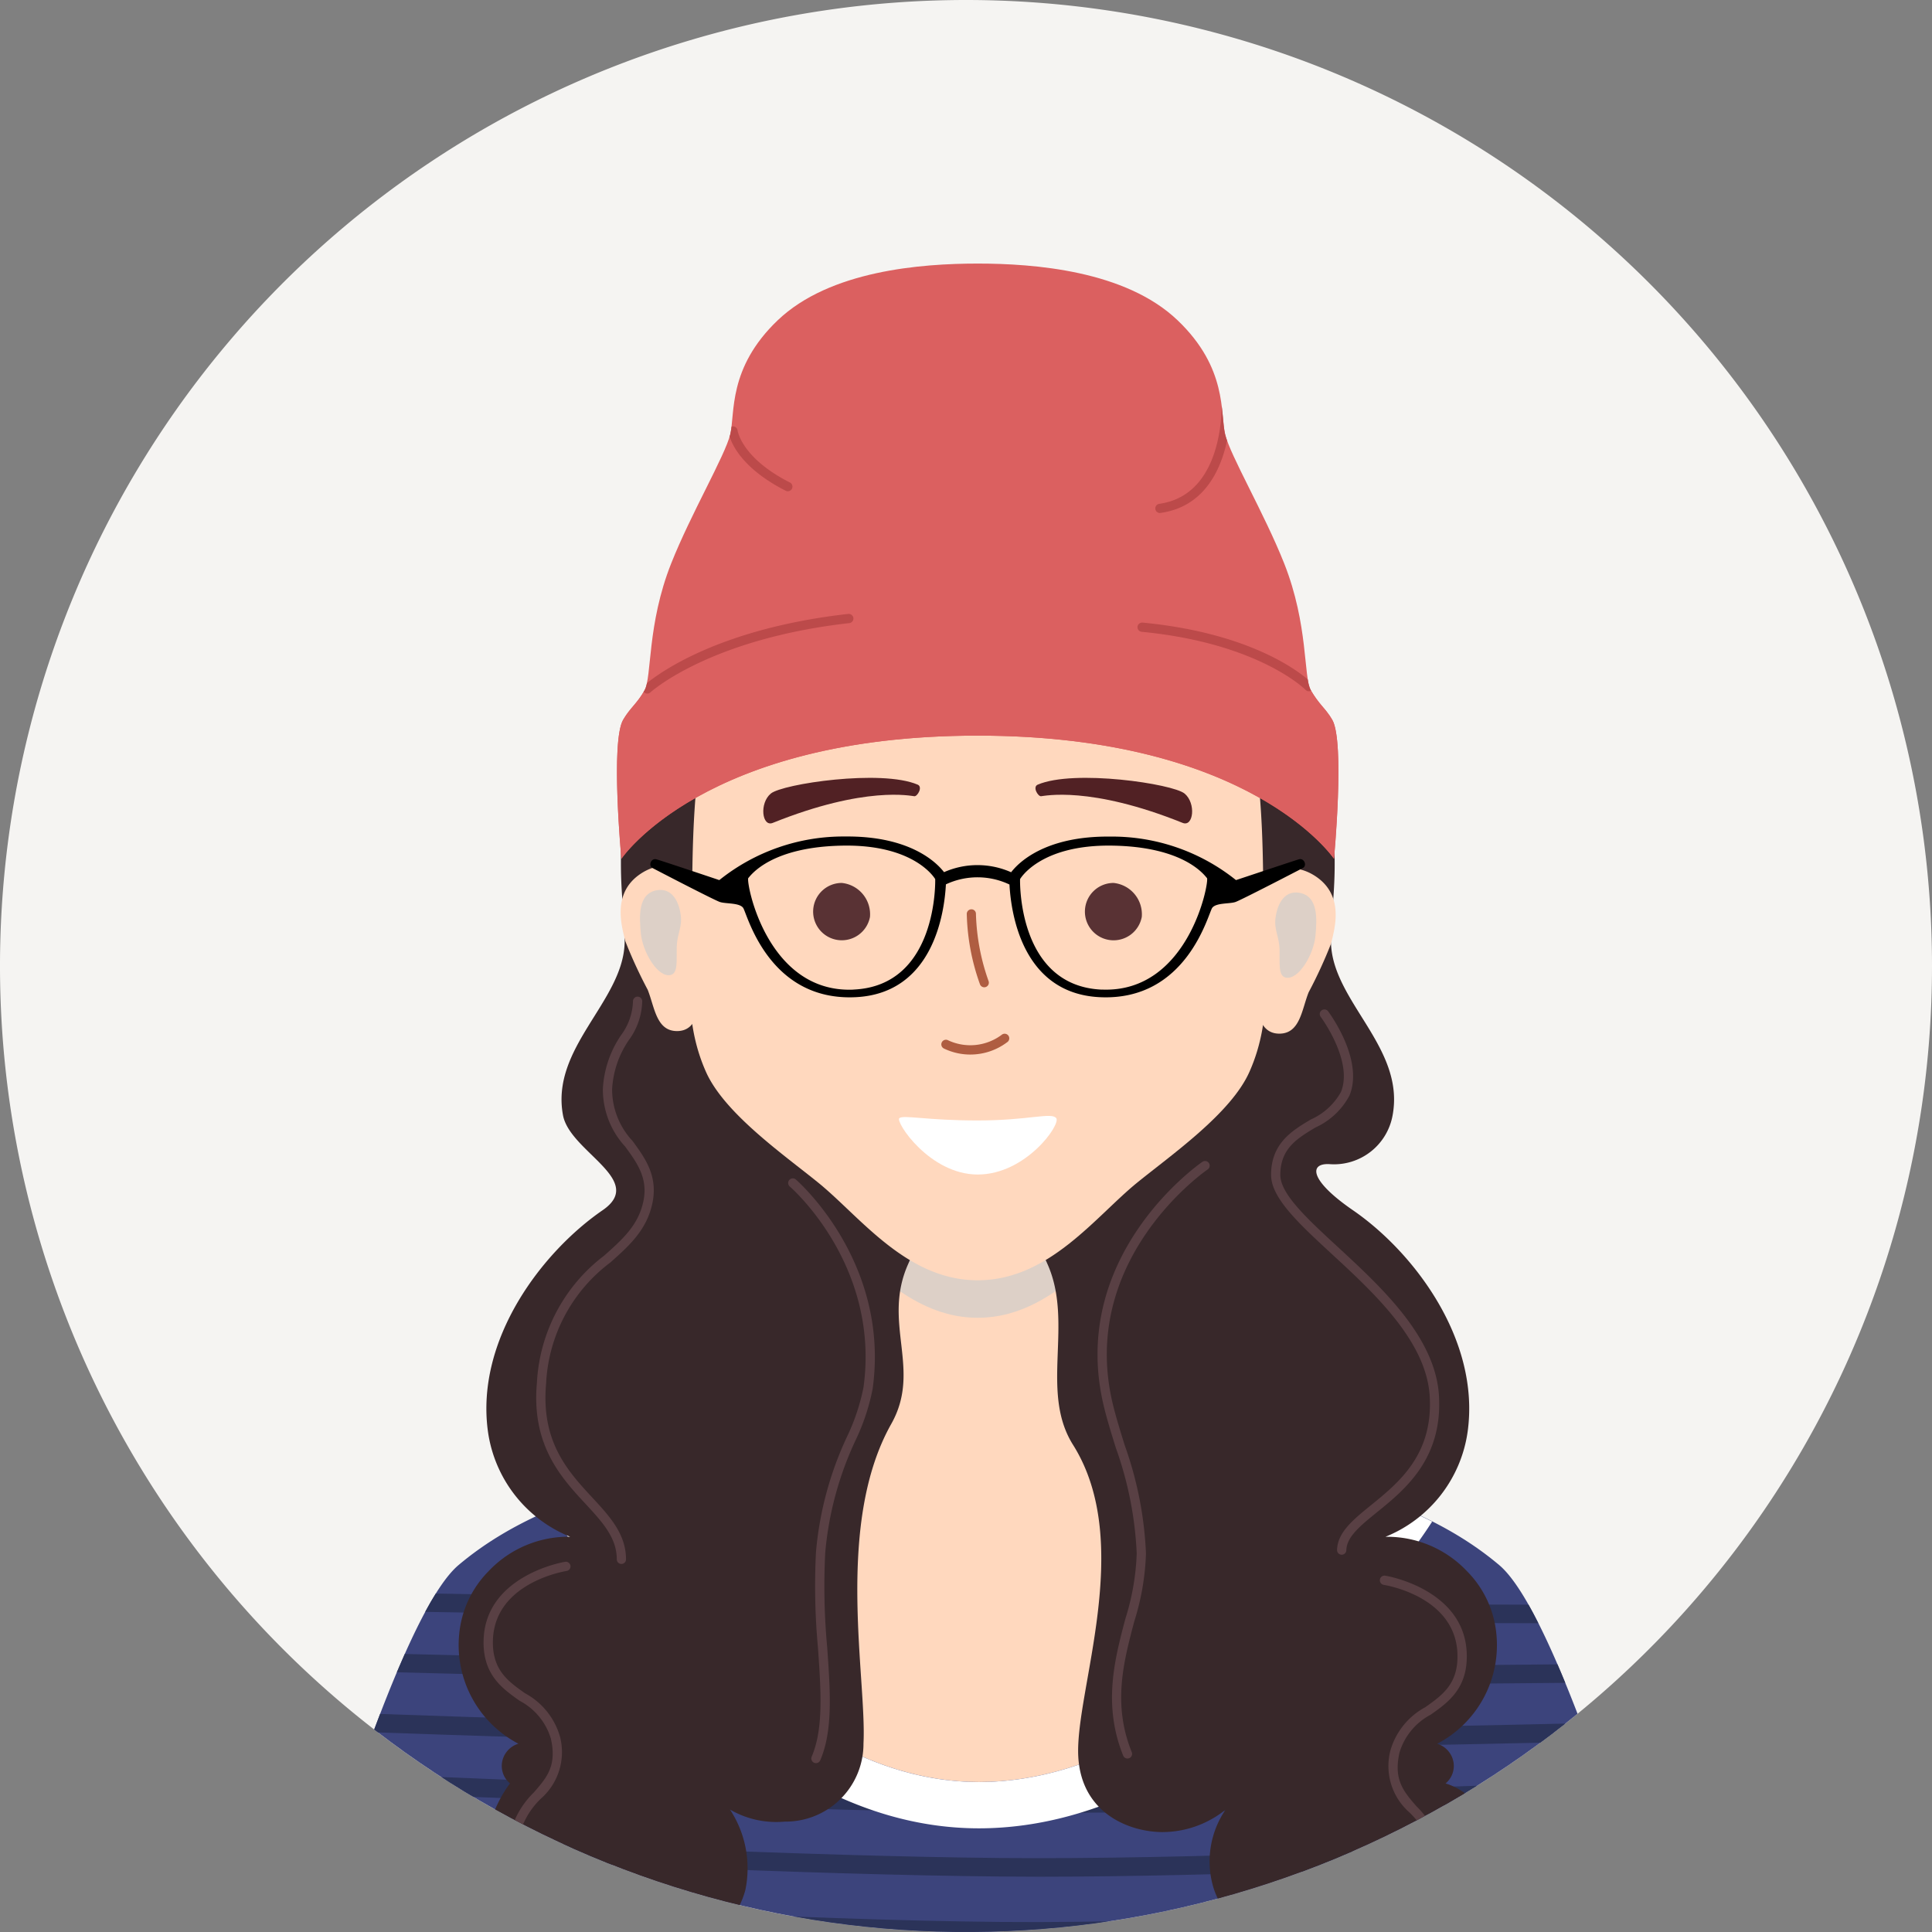 <svg id="グループ_31433" data-name="グループ 31433" xmlns="http://www.w3.org/2000/svg" xmlns:xlink="http://www.w3.org/1999/xlink" width="130" height="130" viewBox="0 0 130 130">
  <rect x="0" y="0" width="130" height="130" fill="#808080" stroke="none"/>
  <defs>
    <clipPath id="clip-path">
      <path id="パス_108922" data-name="パス 108922" d="M839.121,210.137a65,65,0,1,1-65-65A65,65,0,0,1,839.121,210.137Z" transform="translate(-709.121 -145.137)" fill="#f5f4f2"/>
    </clipPath>
  </defs>
  <path id="パス_108880" data-name="パス 108880" d="M839.121,210.137a65,65,0,1,1-65-65A65,65,0,0,1,839.121,210.137Z" transform="translate(-709.121 -145.137)" fill="#f5f4f2"/>
  <g id="グループ_31432" data-name="グループ 31432" transform="translate(0 0)" clip-path="url(#clip-path)">
    <g id="グループ_31431" data-name="グループ 31431" transform="translate(19.694 17.736)">
      <path id="パス_108881" data-name="パス 108881" d="M798.51,492.59c3.236.338,6.482.6,9.724.87,10.174.863,20.431,1.563,30.689,1.749q1.317-.12,2.632-.262a142.945,142.945,0,0,0,28.239-7.545c.61-.282,1.216-.573,1.821-.865-3.251-10.875-7.549-23.508-10.63-26.107-6.962-5.87-16.26-5.817-23.116-10.338-4.085-2.691-3.87-13.868-3.87-13.868l-8.025,1.973-8.025-1.973s.214,11.177-3.871,13.868c-6.856,4.52-16.153,4.468-23.115,10.338-3.252,2.742-7.858,16.655-11.159,27.886A156.941,156.941,0,0,0,798.51,492.59Z" transform="translate(-779.802 -372.856)" fill="#3c447c"/>
      <path id="パス_108882" data-name="パス 108882" d="M826.264,634.554c3.236.338,6.482.6,9.724.87q1.935.164,3.874.32c5.362.281,10.611.475,15.312.519.49,0,.985,0,1.485,0,6.4,0,13.611-.36,20.55-.859q3.795-.826,7.54-1.852c-9.532.834-20.493,1.543-29.564,1.46-11.152-.1-25.389-1.058-36.908-1.995Q822.251,633.889,826.264,634.554Z" transform="translate(-807.556 -514.82)" fill="#2b3359"/>
      <path id="パス_108883" data-name="パス 108883" d="M829.8,619.5c12.566,0,28.527-1.174,39.376-2.123.423-.157.847-.315,1.268-.477.61-.282,1.216-.573,1.82-.865-.019-.06-.035-.119-.053-.18-11.138,1.02-30.143,2.523-44.13,2.39-14.379-.132-34.431-1.522-47.013-2.505q-.183.614-.362,1.222c12.58.987,32.849,2.4,47.365,2.531C828.643,619.5,829.218,619.5,829.8,619.5Z" transform="translate(-780.456 -502.353)" fill="#2b3359"/>
      <path id="パス_108884" data-name="パス 108884" d="M874.112,602.054c-11.631.835-29.759,1.939-42.991,1.817-13.621-.125-32.813-1.235-45.821-2.091q-.192.612-.381,1.224c13.029.859,32.437,1.987,46.191,2.112.682.006,1.371.009,2.074.009,13.149,0,30.255-1.053,41.306-1.85C874.366,602.871,874.241,602.463,874.112,602.054Z" transform="translate(-783.493 -492.284)" fill="#2b3359"/>
      <path id="パス_108885" data-name="パス 108885" d="M876.113,588.082c-11.955.645-29.253,1.419-41.781,1.307-12.921-.118-31.279-1-44.563-1.719-.133.408-.267.816-.4,1.227,13.319.728,31.9,1.618,44.952,1.737q1.267.013,2.591.014c12.386,0,28.411-.731,39.6-1.34C876.378,588.9,876.245,588.49,876.113,588.082Z" transform="translate(-786.703 -482.104)" fill="#2b3359"/>
      <path id="パス_108886" data-name="パス 108886" d="M878.235,573.954c-12.14.461-28.627.965-40.483.856-12.256-.113-29.794-.792-43.215-1.384-.143.407-.285.815-.427,1.228,13.477.6,31.244,1.288,43.63,1.4q1.67.017,3.448.016c11.61,0,26.409-.463,37.469-.885Q878.447,574.564,878.235,573.954Z" transform="translate(-790.124 -471.829)" fill="#2b3359"/>
      <path id="パス_108887" data-name="パス 108887" d="M880.519,559.675c-12.2.284-27.859.562-39.068.461-11.611-.107-28.309-.616-41.747-1.085-.156.4-.311.815-.466,1.233,13.517.471,30.456.99,42.2,1.1,1.63.014,3.352.023,5.147.023,10.7,0,23.887-.247,34.393-.493C880.826,560.493,880.673,560.083,880.519,559.675Z" transform="translate(-793.823 -461.459)" fill="#2b3359"/>
      <path id="パス_108888" data-name="パス 108888" d="M883.049,545.263c-12.122.119-26.914.214-37.475.117-10.962-.1-26.762-.466-40.085-.817-.178.4-.356.809-.536,1.234,13.432.354,29.5.729,40.609.831,3.058.028,6.469.039,10.069.039,9.017,0,19.206-.075,27.942-.161C883.4,546.079,883.223,545.667,883.049,545.263Z" transform="translate(-797.945 -451.008)" fill="#2b3359"/>
      <path id="パス_108889" data-name="パス 108889" d="M886.047,530.722c-11.878-.029-25.669-.08-35.526-.17-10.242-.094-24.977-.34-38-.579q-.354.561-.714,1.233c13.187.244,28.272.5,38.7.591,10.047.093,24.172.145,36.2.173C886.488,531.527,886.266,531.108,886.047,530.722Z" transform="translate(-802.892 -440.483)" fill="#2b3359"/>
      <path id="パス_108890" data-name="パス 108890" d="M878.748,475.028c15.262,0,27.612-18.808,27.612-18.808-5.376-2.107-11.1-3.082-15.725-6.127-4.085-2.691-3.87-13.868-3.87-13.868L878.74,438.2l-8.025-1.973s.214,11.177-3.871,13.868-9.07,3.776-13.893,5.453C852.951,455.546,863.487,475.028,878.748,475.028Z" transform="translate(-832.57 -372.856)" fill="#ffd8be"/>
      <path id="パス_108891" data-name="パス 108891" d="M896.957,508.729c-3.958,5.1-14.008,16.328-25.8,16.328-15.219,0-25.736-19.369-25.8-19.48-.986.346-1.968.712-2.934,1.125l.191.354c.467.863,11.613,21.117,28.539,21.117,16.753,0,29.676-19.389,30.217-20.214l.281-.427c-.914-.461-1.846-.863-2.789-1.234A22.941,22.941,0,0,1,896.957,508.729Z" transform="translate(-824.977 -422.885)" fill="#fff"/>
      <path id="パス_108892" data-name="パス 108892" d="M842.161,630.791l.418-2.733-.8,2.668Z" transform="translate(-824.512 -511.239)" fill="#b3b3b3" style="mix-blend-mode: multiply;isolation: isolate"/>
      <path id="パス_108893" data-name="パス 108893" d="M1044.538,631.944l-.789-2.205.419,2.3Z" transform="translate(-970.206 -512.452)" fill="#b3b3b3" style="mix-blend-mode: multiply;isolation: isolate"/>
      <g id="グループ_31430" data-name="グループ 31430" transform="translate(11.162)">
        <path id="パス_108894" data-name="パス 108894" d="M926.71,448.435c2.9,0,5.179-1.563,7.154-3.305-.1-1.437-.067-2.466-.067-2.466H919.622s.031,1.029-.067,2.466C921.53,446.872,923.814,448.435,926.71,448.435Z" transform="translate(-891.778 -377.501)" fill="#ddd0c7" style="mix-blend-mode: multiply;isolation: isolate"/>
        <path id="パス_108895" data-name="パス 108895" d="M945.233,254.468s20.024,6.442,22.906,18.986c1.912,8.325.759,11.352.867,14.051.154,3.934,4.987,7.009,4.145,11.543a4.005,4.005,0,0,1-4.208,3.293c-1.427-.1-1.42,1.064,1.539,3.1,4.052,2.785,8.568,8.672,7.72,14.879a8.981,8.981,0,0,1-5.532,7.093,7.387,7.387,0,0,1,5.493,2.324,6.918,6.918,0,0,1,1.974,4.26,7.486,7.486,0,0,1-3.987,7.343,1.576,1.576,0,0,1,1.1,1.256,1.525,1.525,0,0,1-.536,1.414,4.254,4.254,0,0,1,1.773,1.07,3.822,3.822,0,0,1-3.038,6.435,3.967,3.967,0,0,1-2.765-1.468,6.157,6.157,0,0,1-3.624,4.686,6.009,6.009,0,0,1-7.947-3.651,6.169,6.169,0,0,1,.8-5.309,6.811,6.811,0,0,1-4.305,1.51c-2.276-.034-5.415-1.325-5.609-5.1-.225-4.372,3.83-14.311-.352-20.958-2.264-3.6.078-8.207-1.739-12.207a6.818,6.818,0,0,0-4.663-3.961Z" transform="translate(-910.301 -241.742)" fill="#38282a"/>
        <path id="パス_108896" data-name="パス 108896" d="M854.806,254.468s-20.024,6.442-22.906,18.986c-1.912,8.325-.76,11.352-.867,14.051-.156,3.934-4.988,7.009-4.145,11.543.457,2.465,5.625,4.357,2.668,6.39-4.052,2.785-8.569,8.672-7.72,14.879a8.98,8.98,0,0,0,5.532,7.093,7.391,7.391,0,0,0-5.494,2.324,6.933,6.933,0,0,0-1.973,4.26,7.486,7.486,0,0,0,3.986,7.343,1.577,1.577,0,0,0-1.1,1.256,1.523,1.523,0,0,0,.535,1.414s-2.9,3.619-.683,6.817c2.026,2.922,5.921,1.09,5.921,1.09a4.978,4.978,0,0,0,2.546,2.96,5.767,5.767,0,0,0,8.051-3.686,7.2,7.2,0,0,0-1.03-5.419,6.2,6.2,0,0,0,3.68.809,5.236,5.236,0,0,0,5.3-5.259c.225-4.372-1.949-14.726,1.869-21.5,2.088-3.707-.66-6.805,1.158-10.805a6.817,6.817,0,0,1,4.662-3.961Z" transform="translate(-819.861 -241.742)" fill="#38282a"/>
        <path id="パス_108897" data-name="パス 108897" d="M914.237,294.289c-.051-5.247-.057-14.138-4.207-19.167a19.862,19.862,0,0,0-30.024,0c-4.153,5.029-4.157,13.921-4.209,19.167-.044,4.493-.725,8.055.935,11.792,1.247,2.806,5.272,5.6,7.584,7.479,2.805,2.287,5.922,6.545,10.7,6.545s7.9-4.258,10.7-6.545c2.31-1.882,6.339-4.673,7.584-7.479C914.962,302.343,914.281,298.782,914.237,294.289Z" transform="translate(-860.085 -251.694)" fill="#ffd8be"/>
        <g id="グループ_31417" data-name="グループ 31417" transform="translate(10.904 40.507)">
          <path id="パス_108898" data-name="パス 108898" d="M864.374,355.907c0-1.3-2.136-2.464-4.052-1.17s-1.266,3.48-1.013,4.52a31.551,31.551,0,0,0,1.507,3.272c.467,1.168.573,2.78,1.975,2.78s1.48-1.689,1.48-2.157S864.374,356.685,864.374,355.907Z" transform="translate(-858.994 -354.173)" fill="#ffd8be"/>
          <path id="パス_108899" data-name="パス 108899" d="M864.818,360.064c-1.3.218-1.194,1.793-1.09,2.9.117,1.247,1.138,3.006,2.006,2.806.506-.117.389-.974.409-1.871s.379-1.328.272-2.143C866.28,360.706,865.754,359.908,864.818,360.064Z" transform="translate(-862.368 -358.408)" fill="#ddd0c7" style="mix-blend-mode: multiply;isolation: isolate"/>
        </g>
        <g id="グループ_31418" data-name="グループ 31418" transform="translate(53.64 40.681)">
          <path id="パス_108900" data-name="パス 108900" d="M1012.374,356.528c0-1.3,2.137-2.463,4.052-1.168s1.268,3.479,1.014,4.519a31.549,31.549,0,0,1-1.507,3.271c-.468,1.17-.572,2.781-1.974,2.781s-1.48-1.688-1.48-2.156S1012.374,357.307,1012.374,356.528Z" transform="translate(-1012.374 -354.796)" fill="#ffd8be"/>
          <path id="パス_108901" data-name="パス 108901" d="M1018.7,360.686c1.3.217,1.194,1.793,1.091,2.9-.117,1.247-1.139,3-2.006,2.806-.507-.117-.39-.974-.409-1.87s-.379-1.328-.273-2.143C1017.242,361.328,1017.766,360.53,1018.7,360.686Z" transform="translate(-1015.773 -359.031)" fill="#ddd0c7" style="mix-blend-mode: multiply;isolation: isolate"/>
        </g>
        <path id="パス_108902" data-name="パス 108902" d="M906.252,239.492c-.47-.812-.936-1.083-1.441-1.987s-.156-4.4-1.793-8.533c-1.326-3.348-3.635-7.272-3.973-8.688s.174-4.456-3.2-7.675c-3.506-3.35-9.661-3.817-13.454-3.817s-9.948.468-13.455,3.817c-3.369,3.219-2.856,6.26-3.194,7.675s-2.646,5.34-3.974,8.688c-1.636,4.13-1.286,7.629-1.793,8.533s-.97,1.175-1.441,1.987c-.857,1.48-.117,9.35-.117,9.35s5.552-8.286,23.97-8.286,23.978,8.286,23.978,8.286S907.108,240.972,906.252,239.492Z" transform="translate(-847.463 -208.793)" fill="#db6060"/>
        <g id="グループ_31419" data-name="グループ 31419" transform="translate(23.892 41.675)">
          <path id="パス_108903" data-name="パス 108903" d="M909.4,360.65a1.929,1.929,0,1,1-1.9-2.286A2.119,2.119,0,0,1,909.4,360.65Z" transform="translate(-905.609 -358.364)" fill="#593234"/>
          <path id="パス_108904" data-name="パス 108904" d="M975.036,360.65a1.93,1.93,0,1,1-1.9-2.286A2.12,2.12,0,0,1,975.036,360.65Z" transform="translate(-952.956 -358.364)" fill="#593234"/>
        </g>
        <path id="パス_108905" data-name="パス 108905" d="M959.331,333.445c2.454-1.051,9.1-.051,9.882.6s.6,2.265-.129,1.974c-6.246-2.514-9.325-1.806-9.532-1.794S958.968,333.6,959.331,333.445Z" transform="translate(-920.361 -298.384)" fill="#512124"/>
        <path id="パス_108906" data-name="パス 108906" d="M903.842,333.445c-2.454-1.051-9.1-.051-9.883.6s-.594,2.265.13,1.974c6.247-2.514,9.324-1.806,9.532-1.794S904.2,333.6,903.842,333.445Z" transform="translate(-872.949 -298.384)" fill="#512124"/>
        <g id="グループ_31420" data-name="グループ 31420" transform="translate(34.196 43.45)">
          <path id="パス_108907" data-name="パス 108907" d="M943.769,369.983a.313.313,0,0,1-.287-.19,14.968,14.968,0,0,1-.892-4.738.31.31,0,0,1,.3-.319.3.3,0,0,1,.317.306,14.639,14.639,0,0,0,.844,4.507.31.31,0,0,1-.164.408A.317.317,0,0,1,943.769,369.983Z" transform="translate(-942.59 -364.736)" fill="#af5d41"/>
        </g>
        <g id="グループ_31421" data-name="グループ 31421" transform="translate(32.49 51.84)">
          <path id="パス_108908" data-name="パス 108908" d="M938.433,396.231a4.087,4.087,0,0,1-1.8-.407.311.311,0,1,1,.292-.549,3.522,3.522,0,0,0,3.593-.368.311.311,0,1,1,.366.5A4.109,4.109,0,0,1,938.433,396.231Z" transform="translate(-936.468 -394.849)" fill="#af5d41"/>
        </g>
        <path id="パス_108909" data-name="パス 108909" d="M931.517,414.932c-3.428,0-4.988-.388-5.274-.156s2.029,3.793,5.274,3.793,5.61-3.377,5.285-3.793S934.947,414.932,931.517,414.932Z" transform="translate(-896.585 -357.274)" fill="#fff"/>
        <path id="パス_108910" data-name="パス 108910" d="M909.806,348.7c-.238.063-3.84,1.27-4.24,1.4a13.336,13.336,0,0,0-8.471-2.928c-4.443-.045-6.206,1.807-6.659,2.4a5.575,5.575,0,0,0-4.515-.006c-.46-.6-2.227-2.444-6.655-2.4A13.337,13.337,0,0,0,870.8,350.1c-.4-.135-4-1.342-4.239-1.4-.349-.093-.561.428-.255.588s4.136,2.151,4.531,2.284,1.3.043,1.563.39,1.673,6.314,7.592,6.015c5.232-.267,5.957-5.732,6.055-7.591a5.011,5.011,0,0,1,4.277.011c.1,1.867.831,7.314,6.054,7.58,5.92.3,7.324-5.668,7.592-6.015s1.171-.254,1.563-.39,4.226-2.125,4.531-2.284S910.153,348.6,909.806,348.7Zm-29.981,8.77c-5.872.25-7.249-7.314-7.074-7.507s1.535-2.135,6.476-2.184c4.795-.047,6.1,2.255,6.1,2.255S885.543,357.218,879.825,357.466Zm16.712,0c-5.719-.248-5.5-7.436-5.5-7.436s1.3-2.3,6.1-2.255c4.941.049,6.3,1.991,6.476,2.184S902.409,357.716,896.536,357.466Z" transform="translate(-853.255 -308.616)"/>
        <path id="パス_108911" data-name="パス 108911" d="M858.422,306.534s5.552-8.286,23.97-8.286,23.978,8.286,23.978,8.286.739-7.87-.118-9.35c-.058-.1-.114-.188-.171-.273l-.263-.354a8.509,8.509,0,0,1-1.008-1.36s-4.08-6.429-22.429-6.429-22.4,6.429-22.4,6.429c-.506.9-.97,1.175-1.441,1.987C857.681,298.664,858.422,306.534,858.422,306.534Z" transform="translate(-847.463 -266.485)" fill="#db6060"/>
        <path id="パス_108912" data-name="パス 108912" d="M878.331,293.394c-8.589.967-12.664,3.936-13.543,4.657a1.776,1.776,0,0,1-.16.482c-.02.037-.039.064-.06.1.005.006.008.016.014.022a.307.307,0,0,0,.228.1.317.317,0,0,0,.213-.084c.038-.036,3.987-3.6,13.378-4.658a.311.311,0,0,0,.276-.344A.317.317,0,0,0,878.331,293.394Z" transform="translate(-852.111 -269.821)" fill="#bc4a4a"/>
        <path id="パス_108913" data-name="パス 108913" d="M995.48,300.044a2.388,2.388,0,0,1-.207-.733c-.945-.8-4.256-3.164-11.116-3.823a.319.319,0,0,0-.34.279.314.314,0,0,0,.282.341c7.87.757,11,3.876,11.027,3.907a.312.312,0,0,0,.223.094.3.3,0,0,0,.145-.043C995.49,300.058,995.485,300.052,995.48,300.044Z" transform="translate(-938.133 -271.331)" fill="#bc4a4a"/>
        <path id="パス_108914" data-name="パス 108914" d="M889.371,251.9c-3.241-1.643-3.514-3.462-3.519-3.5a.313.313,0,0,0-.342-.275.317.317,0,0,0-.065.021,4.92,4.92,0,0,1-.084.51c-.011.046-.03.1-.046.155.217.677,1,2.234,3.773,3.643a.321.321,0,0,0,.142.035.312.312,0,0,0,.141-.591Z" transform="translate(-867.077 -237.17)" fill="#bc4a4a"/>
        <path id="パス_108915" data-name="パス 108915" d="M988.417,250.395a.261.261,0,0,0,.044,0c2.921-.408,4.047-2.859,4.478-4.869a3.986,3.986,0,0,1-.13-.415c-.113-.472-.133-1.126-.231-1.9-.016,1.365-.351,6.032-4.2,6.571a.311.311,0,0,0,.043.619Z" transform="translate(-941.228 -233.617)" fill="#bc4a4a"/>
        <g id="グループ_31424" data-name="グループ 31424" transform="translate(1.681 49.321)">
          <g id="グループ_31422" data-name="グループ 31422" transform="translate(3.544)">
            <path id="パス_108916" data-name="パス 108916" d="M844.348,423.984a.312.312,0,0,1-.312-.311c0-1.461-.978-2.518-2.112-3.741-1.622-1.752-3.641-3.932-3.263-8.13a11.484,11.484,0,0,1,4.522-8.562c1.247-1.107,2.323-2.062,2.651-3.7.307-1.531-.442-2.557-1.234-3.641a5.666,5.666,0,0,1-1.5-3.877,7.056,7.056,0,0,1,1.226-3.621,4.033,4.033,0,0,0,.8-2.28.311.311,0,1,1,.622,0,4.589,4.589,0,0,1-.89,2.6,6.451,6.451,0,0,0-1.137,3.337,5.1,5.1,0,0,0,1.38,3.468c.837,1.147,1.7,2.331,1.342,4.13-.37,1.848-1.573,2.917-2.847,4.048a10.824,10.824,0,0,0-4.316,8.153c-.352,3.922,1.481,5.9,3.1,7.651,1.171,1.265,2.277,2.458,2.277,4.164A.311.311,0,0,1,844.348,423.984Z" transform="translate(-838.615 -385.806)" fill="#594044"/>
          </g>
          <g id="グループ_31423" data-name="グループ 31423" transform="translate(0 38.023)">
            <path id="パス_108917" data-name="パス 108917" d="M827.848,541.751h-.026a.314.314,0,0,1-.286-.338,5.852,5.852,0,0,1,1.744-3.614c.87-1,1.557-1.788,1.145-3.614a4.258,4.258,0,0,0-2.1-2.551c-1.179-.833-2.518-1.777-2.425-4.152.172-4.315,5.433-5.2,5.484-5.2a.311.311,0,1,1,.1.615c-.2.031-4.807.811-4.958,4.613-.078,2.038,1.01,2.806,2.161,3.618a4.825,4.825,0,0,1,2.352,2.925,4.157,4.157,0,0,1-1.283,4.161,5.249,5.249,0,0,0-1.594,3.258A.312.312,0,0,1,827.848,541.751Z" transform="translate(-825.894 -522.271)" fill="#594044"/>
          </g>
        </g>
        <g id="グループ_31426" data-name="グループ 31426" transform="translate(61.995 88.278)">
          <g id="グループ_31425" data-name="グループ 31425">
            <path id="パス_108918" data-name="パス 108918" d="M1046.258,545.105a.157.157,0,0,0,.027,0,.313.313,0,0,0,.284-.337,5.84,5.84,0,0,0-1.745-3.614c-.869-1-1.556-1.79-1.144-3.615a4.263,4.263,0,0,1,2.1-2.551c1.18-.832,2.517-1.777,2.424-4.152-.17-4.315-5.431-5.2-5.483-5.2a.312.312,0,1,0-.1.617c.2.031,4.809.811,4.957,4.613.081,2.036-1.008,2.8-2.161,3.618a4.822,4.822,0,0,0-2.351,2.923,4.154,4.154,0,0,0,1.282,4.159,5.257,5.257,0,0,1,1.6,3.259A.312.312,0,0,0,1046.258,545.105Z" transform="translate(-1042.362 -525.625)" fill="#594044"/>
          </g>
        </g>
        <g id="グループ_31427" data-name="グループ 31427" transform="translate(54.67 50.178)">
          <path id="パス_108919" data-name="パス 108919" d="M1020.826,425.581h-.01a.312.312,0,0,1-.3-.32c.034-1.187,1.081-2.037,2.295-3.021,1.856-1.508,4.171-3.386,3.94-7.315-.218-3.7-3.751-6.96-6.591-9.579-2.191-2.023-4.084-3.768-4.084-5.32,0-2.134,1.421-2.982,2.673-3.73a4.34,4.34,0,0,0,2.025-1.845c.857-2.071-1.342-5.041-1.365-5.069a.312.312,0,0,1,.5-.373c.1.133,2.432,3.285,1.44,5.682a4.87,4.87,0,0,1-2.28,2.14c-1.219.728-2.371,1.415-2.371,3.195,0,1.278,1.8,2.939,3.885,4.862,2.921,2.7,6.557,6.05,6.79,10,.249,4.248-2.3,6.322-4.17,7.834-1.137.925-2.037,1.655-2.063,2.555A.312.312,0,0,1,1020.826,425.581Z" transform="translate(-1016.074 -388.882)" fill="#594044"/>
        </g>
        <g id="グループ_31428" data-name="グループ 31428" transform="translate(42.994 60.385)">
          <path id="パス_108920" data-name="パス 108920" d="M976.182,465.72a.312.312,0,0,1-.289-.2c-1.38-3.423-.568-6.49.148-9.2a16.431,16.431,0,0,0,.764-4.391,24.194,24.194,0,0,0-1.4-7.1c-.267-.854-.544-1.738-.771-2.643-2.594-10.3,6.5-16.557,6.595-16.619a.312.312,0,1,1,.348.518c-.089.06-8.825,6.081-6.34,15.949.224.888.5,1.764.762,2.611a24.682,24.682,0,0,1,1.429,7.278,16.9,16.9,0,0,1-.785,4.563c-.725,2.74-1.474,5.576-.172,8.805a.312.312,0,0,1-.29.429Z" transform="translate(-974.168 -425.514)" fill="#594044"/>
        </g>
        <g id="グループ_31429" data-name="グループ 31429" transform="translate(22.178 61.554)">
          <path id="パス_108921" data-name="パス 108921" d="M901.33,469.057a.3.3,0,0,1-.123-.026.313.313,0,0,1-.164-.41c.8-1.869.626-4.395.423-7.318a45.06,45.06,0,0,1-.135-6.449,22.946,22.946,0,0,1,2.086-7.756,14.017,14.017,0,0,0,1.112-3.328c1.132-8.229-4.9-13.459-4.959-13.511a.312.312,0,0,1,.405-.475c.063.055,6.349,5.507,5.172,14.071a14.383,14.383,0,0,1-1.155,3.486,22.378,22.378,0,0,0-2.038,7.558,44.572,44.572,0,0,0,.132,6.361c.212,3,.393,5.6-.468,7.609A.311.311,0,0,1,901.33,469.057Z" transform="translate(-899.46 -429.71)" fill="#594044"/>
        </g>
      </g>
    </g>
  </g>
</svg>

